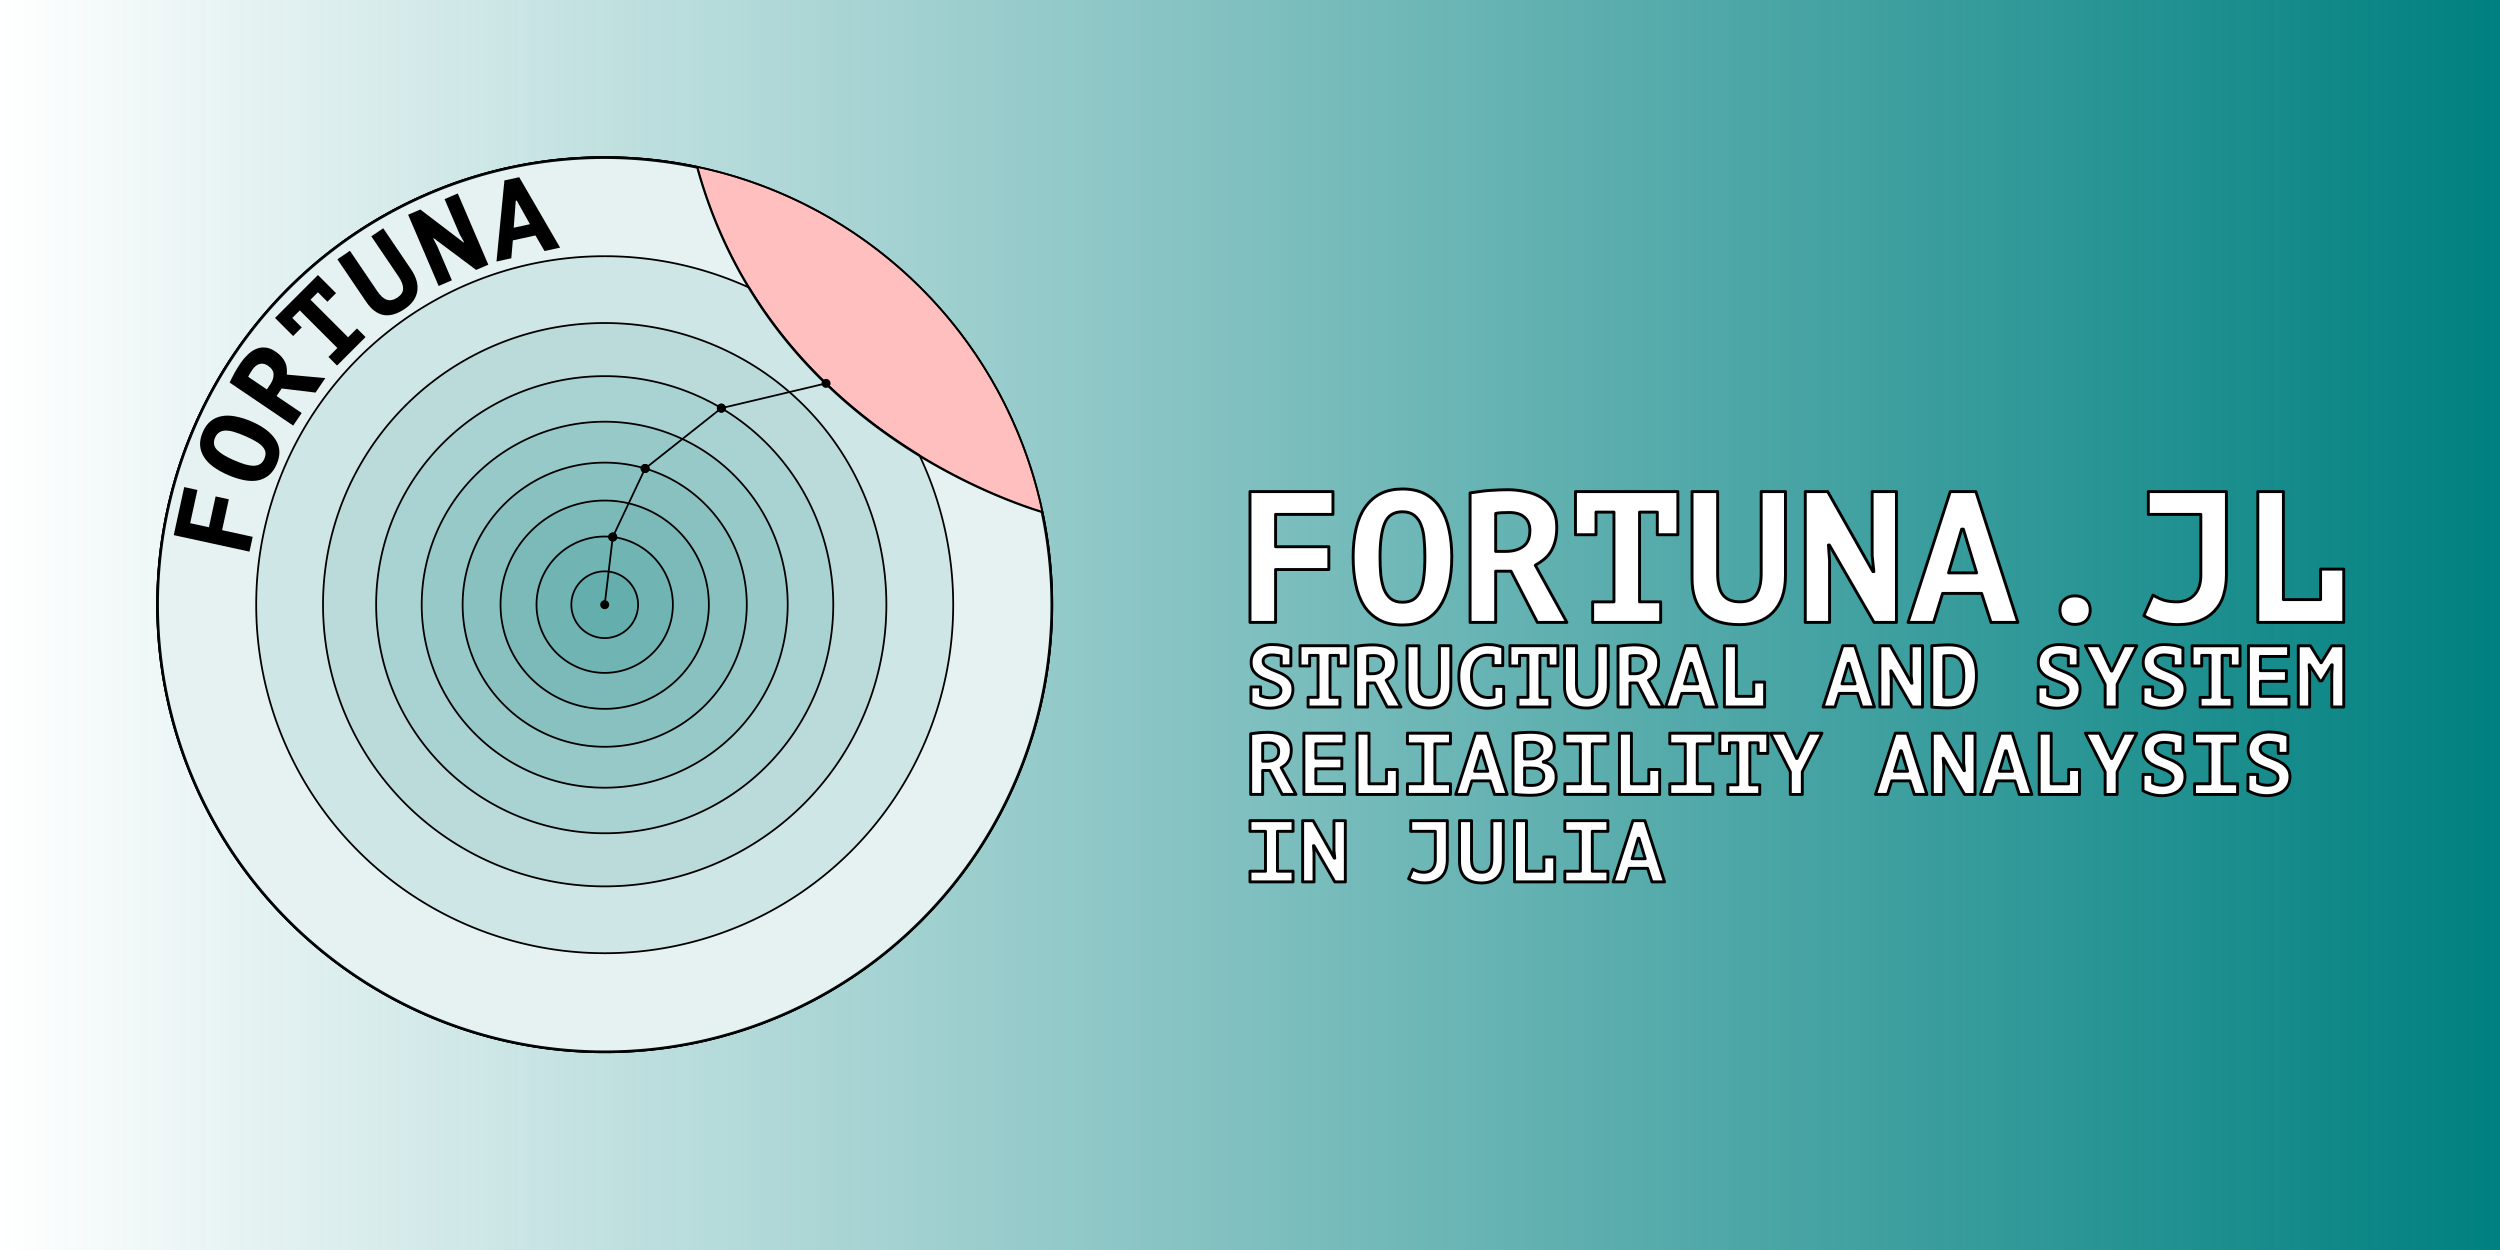 <?xml version="1.0" encoding="UTF-8" standalone="no"?>
<!-- Created with Inkscape (http://www.inkscape.org/) -->

<svg
   width="1280"
   height="640"
   viewBox="0 0 338.667 169.333"
   version="1.1"
   id="svg1"
   inkscape:version="1.3.2 (091e20e, 2023-11-25)"
   sodipodi:docname="social-preview.svg"
   xml:space="preserve"
   inkscape:export-filename="FortunaSocialPreview.png"
   inkscape:export-xdpi="96"
   inkscape:export-ydpi="96"
   xmlns:inkscape="http://www.inkscape.org/namespaces/inkscape"
   xmlns:sodipodi="http://sodipodi.sourceforge.net/DTD/sodipodi-0.dtd"
   xmlns:xlink="http://www.w3.org/1999/xlink"
   xmlns="http://www.w3.org/2000/svg"
   xmlns:svg="http://www.w3.org/2000/svg"><sodipodi:namedview
     id="namedview1"
     pagecolor="#ffffff"
     bordercolor="#000000"
     borderopacity="0.25"
     inkscape:showpageshadow="2"
     inkscape:pageopacity="0.0"
     inkscape:pagecheckerboard="0"
     inkscape:deskcolor="#d1d1d1"
     inkscape:document-units="px"
     inkscape:zoom="0.51008304"
     inkscape:cx="629.3093"
     inkscape:cy="475.41279"
     inkscape:window-width="1512"
     inkscape:window-height="858"
     inkscape:window-x="0"
     inkscape:window-y="38"
     inkscape:window-maximized="0"
     inkscape:current-layer="svg1"
     showguides="true" /><defs
     id="defs1"><linearGradient
       id="linearGradient4"
       inkscape:collect="always"><stop
         style="stop-color:#008080;stop-opacity:0;"
         offset="0"
         id="stop5" /><stop
         style="stop-color:#008080;stop-opacity:1;"
         offset="1"
         id="stop4" /></linearGradient><inkscape:path-effect
       effect="fill_between_many"
       method="originald"
       linkedpaths="#path6,0,1"
       id="path-effect8" /><inkscape:path-effect
       effect="fill_between_many"
       method="originald"
       linkedpaths="#path8,0,1"
       id="path-effect9" /><inkscape:path-effect
       effect="fill_between_many"
       method="originald"
       linkedpaths="#path1-4-6,0,1"
       id="path-effect10" /><inkscape:path-effect
       effect="fill_between_many"
       method="originald"
       linkedpaths="#path1-4-6-4,0,1"
       id="path-effect11" /><inkscape:path-effect
       effect="fill_between_many"
       method="originald"
       linkedpaths="#path1-4-6-4-0,0,1"
       id="path-effect12" /><inkscape:path-effect
       effect="fill_between_many"
       method="originald"
       linkedpaths="#path1-4-6-4-0-1,0,1"
       id="path-effect13" /><inkscape:path-effect
       effect="fill_between_many"
       method="originald"
       linkedpaths="#path6,0,1"
       id="path-effect8-8" /><inkscape:path-effect
       effect="fill_between_many"
       method="originald"
       linkedpaths="#path8,0,1"
       id="path-effect9-9" /><inkscape:path-effect
       effect="fill_between_many"
       method="originald"
       linkedpaths="#path1-4-6,0,1"
       id="path-effect10-4" /><inkscape:path-effect
       effect="fill_between_many"
       method="originald"
       linkedpaths="#path1-4-6-4,0,1"
       id="path-effect11-7" /><inkscape:path-effect
       effect="fill_between_many"
       method="originald"
       linkedpaths="#path1-4-6-4-0,0,1"
       id="path-effect12-0" /><inkscape:path-effect
       effect="fill_between_many"
       method="originald"
       linkedpaths="#path1-4-6-4-0-1,0,1"
       id="path-effect13-4" /><inkscape:path-effect
       effect="fill_between_many"
       method="originald"
       linkedpaths="#path6,0,1"
       id="path-effect8-7" /><inkscape:path-effect
       effect="fill_between_many"
       method="originald"
       linkedpaths="#path8,0,1"
       id="path-effect9-3" /><inkscape:path-effect
       effect="fill_between_many"
       method="originald"
       linkedpaths="#path1-4-6,0,1"
       id="path-effect10-7" /><inkscape:path-effect
       effect="fill_between_many"
       method="originald"
       linkedpaths="#path1-4-6-4,0,1"
       id="path-effect11-9" /><inkscape:path-effect
       effect="fill_between_many"
       method="originald"
       linkedpaths="#path1-4-6-4-0,0,1"
       id="path-effect12-02" /><inkscape:path-effect
       effect="fill_between_many"
       method="originald"
       linkedpaths="#path1-4-6-4-0-1,0,1"
       id="path-effect13-3" /><linearGradient
       inkscape:collect="always"
       xlink:href="#linearGradient4"
       id="linearGradient5"
       x1="0"
       y1="84.667"
       x2="338.667"
       y2="84.667"
       gradientUnits="userSpaceOnUse" /><inkscape:path-effect
       effect="fill_between_many"
       method="originald"
       linkedpaths="#path4,0,1|#path3,0,1|#path1,0,1|#text7,0,1|"
       id="path-effect5" /><marker
       style="overflow:visible"
       id="marker20-8"
       refX="0"
       refY="0"
       orient="auto"
       inkscape:stockid="Dot"
       markerWidth="1"
       markerHeight="1"
       viewBox="0 0 1 1"
       inkscape:isstock="true"
       inkscape:collect="always"
       preserveAspectRatio="xMidYMid"><path
         transform="scale(0.5)"
         style="fill:context-stroke;fill-rule:evenodd;stroke:none"
         d="M 5,0 C 5,2.76 2.76,5 0,5 -2.76,5 -5,2.76 -5,0 c 0,-2.76 2.3,-5 5,-5 2.76,0 5,2.24 5,5 z"
         sodipodi:nodetypes="sssss"
         id="path20-5" /></marker><marker
       style="overflow:visible"
       id="Dot-5"
       refX="0"
       refY="0"
       orient="auto"
       inkscape:stockid="Dot"
       markerWidth="1"
       markerHeight="1"
       viewBox="0 0 1 1"
       inkscape:isstock="true"
       inkscape:collect="always"
       preserveAspectRatio="xMidYMid"><path
         transform="scale(0.5)"
         style="fill:context-stroke;fill-rule:evenodd;stroke:none"
         d="M 5,0 C 5,2.76 2.76,5 0,5 -2.76,5 -5,2.76 -5,0 c 0,-2.76 2.3,-5 5,-5 2.76,0 5,2.24 5,5 z"
         sodipodi:nodetypes="sssss"
         id="path19-5" /></marker><inkscape:path-effect
       effect="fill_between_many"
       method="originald"
       linkedpaths="#path6,0,1"
       id="path-effect8-4" /><inkscape:path-effect
       effect="fill_between_many"
       method="originald"
       linkedpaths="#path8,0,1"
       id="path-effect9-2" /><inkscape:path-effect
       effect="fill_between_many"
       method="originald"
       linkedpaths="#path1-4-6,0,1"
       id="path-effect10-1" /><inkscape:path-effect
       effect="fill_between_many"
       method="originald"
       linkedpaths="#path1-4-6-4,0,1"
       id="path-effect11-92" /><inkscape:path-effect
       effect="fill_between_many"
       method="originald"
       linkedpaths="#path1-4-6-4-0,0,1"
       id="path-effect12-4" /><inkscape:path-effect
       effect="fill_between_many"
       method="originald"
       linkedpaths="#path1-4-6-4-0-1,0,1"
       id="path-effect13-5" /></defs><rect
     style="fill:#ffffff;fill-opacity:1;stroke:none;stroke-width:1;stroke-linejoin:round;stroke-miterlimit:10"
     id="rect6-2"
     width="338.667"
     height="169.333"
     x="3.8146973e-06"
     y="3.8146973e-06"
     inkscape:label="Background-2"
     sodipodi:insensitive="true" /><rect
     style="fill:url(#linearGradient5);stroke:none;stroke-width:1;stroke-linejoin:round;stroke-miterlimit:10"
     id="rect6"
     width="338.667"
     height="169.333"
     x="0"
     y="0"
     inkscape:label="Background-1"
     sodipodi:insensitive="true" /><g
     id="g1"
     transform="matrix(0.243,0,0,0.243,21.167,21.167)"
     inkscape:label="Logo"
     sodipodi:insensitive="true"><circle
       style="display:inline;fill:#ffffff;fill-opacity:1;stroke:#000000;stroke-width:1;stroke-linecap:round;stroke-linejoin:round;stroke-miterlimit:10;stroke-dasharray:none;stroke-opacity:1"
       id="path21-8"
       cx="-353.553"
       cy="3.126388e-13"
       inkscape:label="Background-2"
       r="249.5"
       transform="matrix(-0.707,-0.707,-0.707,0.707,0,0)" /><path
       id="path2-6"
       style="display:inline;fill:#ff0000;fill-opacity:0.25;stroke:#000000;stroke-width:1;stroke-linecap:round;stroke-linejoin:round;stroke-miterlimit:10;stroke-opacity:1"
       inkscape:label="Background-1"
       d="M 250,0.5 A 249.5,249.5 0 0 0 0.5,250 249.5,249.5 0 0 0 250,499.5 249.5,249.5 0 0 0 499.5,250 249.5,249.5 0 0 0 250,0.5 Z m 0,0.499 A 249.001,249.001 0 0 1 301.568,6.455 C 339.406,144.155 466.145,189.959 493.526,198.35 a 249.001,249.001 0 0 1 5.474,51.65 A 249.001,249.001 0 0 1 250,499.001 249.001,249.001 0 0 1 0.999,250 249.001,249.001 0 0 1 250,0.999 Z" /><g
       inkscape:label="StandardNormalSpace"
       id="layer1-2"
       style="display:inline"><path
         d="M 301.672,5.967 A 249.5,249.5 0 0 0 250,0.5 249.5,249.5 0 0 0 0.5,250 249.5,249.5 0 0 0 250,499.5 249.5,249.5 0 0 0 499.5,250 249.5,249.5 0 0 0 494.014,198.247 C 466.579,189.839 339.585,143.943 301.672,5.967 Z"
         style="display:inline;fill:#008080;fill-opacity:0.1;stroke:#000000;stroke-width:1"
         id="path8-4-5"
         inkscape:label="Circle-9" /><path
         d="M 425.367,166.537 C 393.402,146.954 357.345,117.267 330.587,73.261 A 194.282,194.282 0 0 0 250,55.718 194.282,194.282 0 0 0 55.718,250 194.282,194.282 0 0 0 250,444.282 194.282,194.282 0 0 0 444.282,250 194.282,194.282 0 0 0 425.367,166.537 Z"
         style="display:inline;opacity:1;fill:#008080;fill-opacity:0.1;stroke:#000000;stroke-width:1"
         id="path10-1"
         inkscape:label="Circle-8" /><path
         id="path3-7-5-3"
         style="display:inline;opacity:1;fill:#008080;fill-opacity:0.1;stroke:#000000;stroke-width:1"
         d="M 407.026,250 A 157.026,157.026 0 0 1 250,407.026 157.026,157.026 0 0 1 92.973,250 157.026,157.026 0 0 1 250,92.973 157.026,157.026 0 0 1 407.026,250 Z"
         inkscape:label="Circle-7" /><path
         id="path3-7-5-2-9"
         style="display:inline;opacity:1;fill:#008080;fill-opacity:0.1;stroke:#000000;stroke-width:1"
         d="M 377.418,250 A 127.418,127.418 0 0 1 250,377.418 127.418,127.418 0 0 1 122.582,250 127.418,127.418 0 0 1 250,122.582 127.418,127.418 0 0 1 377.418,250 Z"
         inkscape:label="Circle-6" /><path
         id="path3-7-5-2-4-7"
         style="display:inline;opacity:1;fill:#008080;fill-opacity:0.1;stroke:#000000;stroke-width:1"
         d="M 352.015,250 A 102.015,102.015 0 0 1 250,352.015 102.015,102.015 0 0 1 147.985,250 102.015,102.015 0 0 1 250,147.985 102.015,102.015 0 0 1 352.015,250 Z"
         inkscape:label="Circle-5" /><path
         id="path3-7-5-2-4-4-3"
         style="display:inline;opacity:1;fill:#008080;fill-opacity:0.1;stroke:#000000;stroke-width:1"
         d="M 329.203,250 A 79.203,79.203 0 0 1 250,329.203 79.203,79.203 0 0 1 170.797,250 79.203,79.203 0 0 1 250,170.797 79.203,79.203 0 0 1 329.203,250 Z"
         inkscape:label="Circle-4" /><path
         id="path3-7-5-2-4-4-5-7"
         style="display:inline;opacity:1;fill:#008080;fill-opacity:0.1;stroke:#000000;stroke-width:1"
         d="M 308.065,250 A 58.065,58.065 0 0 1 250,308.065 58.065,58.065 0 0 1 191.935,250 58.065,58.065 0 0 1 250,191.935 58.065,58.065 0 0 1 308.065,250 Z"
         inkscape:label="Circle-3" /><path
         id="path3-7-5-2-4-4-5-2-5"
         style="display:inline;opacity:1;fill:#008080;fill-opacity:0.1;stroke:#000000;stroke-width:1"
         d="M 288.006,250 A 38.006,38.006 0 0 1 250,288.006 38.006,38.006 0 0 1 211.994,250 38.006,38.006 0 0 1 250,211.994 38.006,38.006 0 0 1 288.006,250 Z"
         inkscape:label="Circle-2" /><path
         id="path3-7-5-2-4-4-5-2-0-0"
         style="display:inline;opacity:1;fill:#008080;fill-opacity:0.1;stroke:#000000;stroke-width:1"
         d="M 268.599,250 A 18.599,18.599 0 0 1 250,268.599 18.599,18.599 0 0 1 231.401,250 18.599,18.599 0 0 1 250,231.401 18.599,18.599 0 0 1 268.599,250 Z"
         inkscape:label="Circle-1" /></g><g
       id="layer3-2"
       inkscape:label="Iterations"
       style="display:inline"><path
         style="opacity:1;fill:none;fill-opacity:0.9;stroke:#000000;stroke-width:1;stroke-linecap:round;stroke-linejoin:round;stroke-miterlimit:10;stroke-dasharray:none;marker-start:url(#marker20-8);marker-end:url(#Dot-5)"
         d="M 315.021,140.421 373.387,126.613"
         id="path18-1"
         inkscape:label="Iteration-4" /><path
         style="display:inline;opacity:1;fill:none;fill-opacity:0.9;stroke:#000000;stroke-width:1;stroke-linecap:round;stroke-linejoin:round;stroke-miterlimit:10;stroke-dasharray:none;marker-start:url(#marker20-8);marker-end:url(#Dot-5)"
         d="m 272.533,174.073 42.49,-33.651"
         id="path17-8"
         inkscape:label="Iteration-3" /><path
         style="display:inline;opacity:1;fill:none;fill-opacity:0.9;stroke:#000000;stroke-width:1;stroke-linecap:round;stroke-linejoin:round;stroke-miterlimit:10;stroke-dasharray:none;marker-start:url(#marker20-8);marker-end:url(#Dot-5)"
         d="m 254.494,212.261 18.04,-38.19"
         id="path16-7"
         inkscape:label="Iteration-2" /><path
         style="display:inline;opacity:1;fill:none;fill-opacity:0.9;stroke:#000000;stroke-width:1;stroke-linecap:round;stroke-linejoin:round;stroke-miterlimit:10;stroke-dasharray:none;marker-start:url(#marker20-8);marker-end:url(#Dot-5)"
         d="m 250,250 4.494,-37.739"
         id="path15-1"
         inkscape:label="Iteration-1" /></g><g
       id="layer2-5"
       inkscape:label="Text"
       style="display:inline"><ellipse
         style="fill:none;stroke:none;stroke-width:1.081;stroke-linejoin:round;stroke-miterlimit:10;stroke-dasharray:none;stroke-opacity:1"
         id="path1-5"
         cx="353.553"
         cy="2.8421709e-14"
         rx="194.782"
         ry="194.782"
         inkscape:label="Circle"
         transform="rotate(45)" /><path
         d="m 9.748,211.212 5.845,-26.78 7.359,1.606 -4.042,18.517 10.435,2.277 3.752,-17.19 7.359,1.606 -3.752,17.19 17.069,3.726 -1.804,8.263 z M 40.103,177.735 q -4.823,-2.068 -8.292,-4.63 -3.469,-2.562 -5.276,-5.554 -1.864,-3.016 -2.09,-6.404 -0.202,-3.445 1.428,-7.247 1.752,-4.085 4.5,-6.265 2.748,-2.18 6.226,-2.771 3.502,-0.648 7.644,0.188 4.167,0.779 8.706,2.725 9.703,4.16 13.601,10.265 3.866,6.024 0.63,13.57 -1.752,4.085 -4.524,6.322 -2.748,2.18 -6.25,2.828 -3.478,0.591 -7.62,-0.244 -4.142,-0.836 -8.681,-2.782 z m 3.503,-8.171 q 2.894,1.241 5.488,2.084 2.618,0.787 4.783,0.909 2.132,0.041 3.77,-0.802 1.662,-0.9 2.611,-3.112 0.852,-1.986 0.617,-3.632 -0.292,-1.67 -1.653,-3.194 -1.362,-1.524 -3.793,-2.903 -2.464,-1.46 -5.982,-2.968 -2.78,-1.192 -5.374,-2.036 -2.57,-0.9 -4.758,-0.965 -2.164,-0.122 -3.826,0.778 -1.719,0.875 -2.692,3.145 -1.703,3.972 1.15,6.874 2.853,2.903 9.662,5.822 z M 40.914,126.159 q 0.592,-1.314 1.338,-2.747 0.73,-1.519 1.528,-2.917 0.832,-1.449 1.647,-2.762 0.814,-1.313 1.541,-2.386 1.696,-2.505 3.834,-4.561 2.122,-2.142 4.578,-3.237 2.491,-1.146 5.246,-0.921 2.79,0.174 5.755,2.182 2.198,1.488 3.522,3.056 1.308,1.482 2.015,3.08 0.708,1.598 0.866,3.345 0.142,1.662 -0.008,3.425 l 21.492,1.953 -5.469,8.077 -18.887,-2.277 -2.838,4.192 14.006,9.485 -4.742,7.003 z m 12.637,-7.1 q -0.727,1.073 -1.403,2.182 -0.641,1.057 -0.869,1.723 l 10.377,7.027 1.869,-2.76 q 1.973,-2.914 1.89,-5.654 -0.083,-2.74 -3.15,-4.817 -2.3,-1.558 -4.548,-0.992 -2.298,0.531 -4.168,3.292 z m 42.437,-7.184 4.977,-4.976 -20.954,-20.954 -4.191,4.191 5.282,5.282 -4.802,4.802 -10.084,-10.084 23.923,-23.922 10.084,10.084 -4.802,4.802 -5.282,-5.282 -4.147,4.147 20.954,20.954 4.933,-4.933 4.802,4.802 -15.89,15.89 z m 23.902,-67.237 6.646,-4.5 15.507,22.901 q 2.354,3.476 3.164,6.655 0.776,3.128 0.231,5.957 -0.528,2.743 -2.275,5.119 -1.747,2.376 -4.507,4.245 -6.646,4.5 -12.047,3.46 -5.35,-1.074 -9.538,-7.26 l -16.096,-23.77 7.003,-4.742 15.161,22.39 q 2.769,4.09 5.498,4.926 2.729,0.836 5.898,-1.31 3.067,-2.077 3.081,-4.919 0.03,-2.928 -2.566,-6.762 z m 34.789,1.053 -0.284,0.122 2.36,4.564 8.052,18.781 -7.376,3.163 -17.029,-39.719 6.809,-2.919 24.143,18.398 0.284,-0.122 -2.554,-4.547 -8.369,-19.519 7.376,-3.163 17.029,39.719 -6.809,2.919 z m 56.716,-1.543 -12.606,2.751 -0.855,9.981 -8.263,1.803 4.417,-45.196 8.263,-1.803 22.785,39.26 -8.686,1.896 z m -12.124,-4.305 9.047,-1.974 -7.363,-13.179 -0.543,0.118 z"
         id="text3"
         style="font-weight:bold;font-size:61.736px;line-height:1;font-family:'PT Mono';-inkscape-font-specification:'PT Mono, Bold';text-align:center;text-anchor:middle;stroke-linejoin:round;stroke-miterlimit:10"
         inkscape:label="Text"
         aria-label="FORTUNA" /></g></g><g
     id="text7-6"
     style="font-weight:bold;font-size:11.848px;line-height:1;font-family:'PT Mono';-inkscape-font-specification:'PT Mono, Bold';fill:#ffffff;stroke-width:1;stroke-linejoin:round;stroke-miterlimit:10"
     aria-label="STRUCTURAL AND SYSTEM&#10;RELIABILITY ANALYSIS&#10;IN JULIA"
     inkscape:label="Text"
     sodipodi:insensitive="true"><path
       d="m 169.333,118.022 h 2.097 v -5.403 h -2.097 v -1.445 h 5.829 v 1.445 h -2.109 v 5.403 h 2.109 v 1.445 h -5.829 z m 8.661,-3.46 h -0.059 l 0.071,0.983 v 3.922 h -1.54 v -8.293 h 1.422 l 2.867,5.071 h 0.059 l -0.107,-0.995 v -4.076 h 1.54 v 8.293 h -1.422 z m 13.115,-3.388 h 4.952 v 5.284 q 0,0.675 -0.178,1.268 -0.166,0.592 -0.616,1.054 -0.284,0.284 -0.616,0.45 -0.32,0.166 -0.628,0.249 -0.308,0.083 -0.581,0.107 -0.273,0.024 -0.45,0.024 -0.569,0 -1.102,-0.13 -0.533,-0.118 -1.066,-0.438 l 0.581,-1.303 q 0.45,0.261 0.77,0.344 0.332,0.083 0.758,0.083 0.261,0 0.557,-0.095 0.308,-0.107 0.533,-0.344 0.415,-0.45 0.415,-1.256 v -3.85 h -3.329 z m 10.995,0 h 1.54 v 5.308 q 0,0.806 -0.213,1.398 -0.213,0.581 -0.604,0.972 -0.379,0.379 -0.912,0.569 -0.533,0.19 -1.173,0.19 -1.54,0 -2.287,-0.746 -0.735,-0.746 -0.735,-2.18 v -5.509 h 1.623 v 5.189 q 0,0.948 0.344,1.374 0.344,0.427 1.078,0.427 0.711,0 1.019,-0.45 0.32,-0.462 0.32,-1.351 z m 7.038,4.917 h 1.469 v 3.377 h -5.45 v -8.293 h 1.623 v 6.848 h 2.358 z m 2.843,1.931 h 2.097 v -5.403 h -2.097 v -1.445 h 5.829 v 1.445 h -2.109 v 5.403 h 2.109 v 1.445 h -5.829 z m 11.208,-0.391 h -2.476 l -0.569,1.836 h -1.623 l 2.678,-8.293 h 1.623 l 2.666,8.293 h -1.706 z m -2.097,-1.303 h 1.777 l -0.841,-2.772 h -0.107 z"
       id="path4"
       inkscape:label="Text-4"
       style="fill:#ffffff;fill-opacity:1;stroke:#000000;stroke-width:0.397;stroke-dasharray:none;stroke-opacity:1" /><path
       d="m 169.428,99.409 q 0.273,-0.047 0.581,-0.083 0.32,-0.047 0.628,-0.071 0.32,-0.024 0.616,-0.036 0.296,-0.012 0.545,-0.012 0.581,0 1.137,0.118 0.569,0.107 1.007,0.379 0.45,0.272 0.711,0.735 0.272,0.462 0.272,1.149 0,0.509 -0.107,0.889 -0.095,0.367 -0.273,0.652 -0.178,0.284 -0.438,0.498 -0.249,0.201 -0.545,0.367 l 2.002,3.625 h -1.872 l -1.671,-3.246 h -0.972 v 3.246 h -1.623 z m 2.488,1.244 q -0.249,0 -0.498,0.012 -0.237,0.012 -0.367,0.047 v 2.405 h 0.64 q 0.675,0 1.102,-0.308 0.427,-0.308 0.427,-1.019 0,-0.533 -0.332,-0.829 -0.332,-0.308 -0.972,-0.308 z m 4.715,-1.327 h 5.438 v 1.445 h -3.815 v 1.931 h 3.519 v 1.445 h -3.519 v 2.026 h 3.874 v 1.445 h -5.497 z m 11.184,4.917 h 1.469 v 3.377 h -5.45 v -8.293 h 1.623 v 6.848 h 2.358 z m 2.843,1.931 h 2.097 v -5.403 h -2.097 v -1.445 h 5.829 v 1.445 h -2.109 v 5.403 h 2.109 v 1.445 h -5.829 z m 11.208,-0.391 h -2.476 l -0.569,1.836 h -1.623 l 2.678,-8.293 h 1.623 l 2.666,8.293 h -1.706 z m -2.097,-1.303 h 1.777 l -0.841,-2.772 h -0.107 z m 10.781,-3.223 q 0,0.308 -0.083,0.616 -0.071,0.308 -0.249,0.569 -0.178,0.249 -0.462,0.45 -0.284,0.19 -0.687,0.284 v 0.071 q 0.355,0.059 0.675,0.201 0.32,0.142 0.557,0.391 0.237,0.249 0.367,0.604 0.142,0.355 0.142,0.841 0,0.64 -0.272,1.114 -0.273,0.462 -0.735,0.758 -0.45,0.296 -1.031,0.438 -0.581,0.142 -1.197,0.142 -0.201,0 -0.521,0 -0.308,0 -0.675,-0.024 -0.355,-0.012 -0.735,-0.047 -0.367,-0.035 -0.675,-0.107 v -8.175 q 0.225,-0.036 0.509,-0.071 0.296,-0.036 0.628,-0.059 0.332,-0.024 0.675,-0.036 0.355,-0.012 0.699,-0.012 0.581,0 1.126,0.095 0.557,0.083 0.983,0.308 0.438,0.225 0.699,0.628 0.261,0.403 0.261,1.019 z m -2.962,5.142 q 0.296,0 0.569,-0.071 0.284,-0.071 0.498,-0.213 0.213,-0.154 0.344,-0.379 0.13,-0.225 0.13,-0.533 0,-0.391 -0.154,-0.616 -0.154,-0.225 -0.403,-0.344 -0.249,-0.13 -0.557,-0.166 -0.308,-0.036 -0.616,-0.036 h -0.865 v 2.287 q 0.059,0.024 0.19,0.035 0.13,0.012 0.273,0.024 0.154,0 0.308,0.012 0.166,0 0.284,0 z m -0.533,-3.59 q 0.166,0 0.379,-0.012 0.225,-0.012 0.367,-0.035 0.45,-0.142 0.77,-0.427 0.332,-0.284 0.332,-0.746 0,-0.308 -0.118,-0.509 -0.118,-0.201 -0.32,-0.32 -0.19,-0.118 -0.438,-0.166 -0.249,-0.047 -0.521,-0.047 -0.308,0 -0.569,0.012 -0.261,0.012 -0.403,0.035 v 2.216 z m 4.929,3.365 h 2.097 v -5.403 h -2.097 v -1.445 h 5.829 v 1.445 h -2.109 v 5.403 h 2.109 v 1.445 h -5.829 z m 11.374,-1.931 h 1.469 v 3.377 h -5.45 v -8.293 h 1.623 v 6.848 h 2.358 z m 2.843,1.931 h 2.097 v -5.403 H 226.202 v -1.445 h 5.829 v 1.445 h -2.109 v 5.403 h 2.109 v 1.445 H 226.202 Z m 7.867,0.142 h 1.351 v -5.687 h -1.137 v 1.434 h -1.303 v -2.737 h 6.493 v 2.737 h -1.303 v -1.434 h -1.126 v 5.687 h 1.339 v 1.303 h -4.313 z m 8.459,-1.753 -2.678,-5.237 h 1.931 l 1.599,3.424 h 0.059 l 1.635,-3.424 h 1.742 l -2.666,5.225 v 3.069 h -1.623 z m 16.208,1.22 h -2.476 l -0.569,1.836 h -1.623 l 2.678,-8.293 h 1.623 l 2.666,8.293 h -1.706 z m -2.097,-1.303 h 1.777 l -0.841,-2.772 h -0.107 z m 6.658,-1.765 h -0.059 l 0.071,0.983 v 3.922 h -1.54 v -8.293 h 1.422 l 2.867,5.071 h 0.059 l -0.107,-0.995 v -4.076 h 1.54 v 8.293 h -1.422 z m 9.656,3.069 h -2.476 l -0.569,1.836 h -1.623 l 2.678,-8.293 h 1.623 l 2.666,8.293 h -1.706 z m -2.097,-1.303 h 1.777 l -0.841,-2.772 h -0.107 z m 9.371,-0.237 h 1.469 v 3.377 h -5.45 v -8.293 h 1.623 v 6.848 h 2.358 z m 4.952,0.32 -2.678,-5.237 h 1.931 l 1.599,3.424 h 0.059 l 1.635,-3.424 h 1.742 l -2.666,5.225 v 3.069 h -1.623 z m 5.13,0.344 h 1.303 v 1.173 q 0.035,0.012 0.071,0.024 0.272,0.118 0.592,0.201 0.332,0.071 0.699,0.071 0.663,0 1.031,-0.261 0.367,-0.272 0.367,-0.723 0,-0.403 -0.308,-0.652 -0.296,-0.249 -0.746,-0.438 -0.438,-0.19 -0.972,-0.379 -0.521,-0.19 -0.972,-0.474 -0.438,-0.296 -0.746,-0.735 -0.296,-0.438 -0.296,-1.137 0,-0.533 0.201,-0.972 0.213,-0.45 0.581,-0.77 0.379,-0.32 0.9,-0.498 0.521,-0.178 1.161,-0.178 0.723,0 1.422,0.13 0.699,0.13 1.114,0.355 v 2.405 h -1.303 v -1.315 q -0.035,0 -0.071,-0.012 -0.261,-0.071 -0.569,-0.107 -0.296,-0.047 -0.592,-0.047 -0.569,0 -0.9,0.225 -0.32,0.225 -0.32,0.604 0,0.391 0.296,0.64 0.308,0.249 0.746,0.45 0.45,0.201 0.972,0.403 0.533,0.201 0.972,0.498 0.45,0.284 0.746,0.723 0.308,0.438 0.308,1.102 0,0.64 -0.237,1.126 -0.237,0.474 -0.663,0.806 -0.427,0.32 -1.007,0.474 -0.581,0.166 -1.256,0.166 -0.45,0 -0.841,-0.071 -0.379,-0.071 -0.711,-0.178 -0.32,-0.107 -0.569,-0.225 -0.249,-0.118 -0.403,-0.201 z m 6.978,1.268 h 2.097 v -5.403 h -2.097 v -1.445 h 5.829 v 1.445 h -2.109 v 5.403 h 2.109 v 1.445 h -5.829 z m 7.239,-1.268 h 1.303 v 1.173 q 0.035,0.012 0.071,0.024 0.272,0.118 0.592,0.201 0.332,0.071 0.699,0.071 0.663,0 1.031,-0.261 0.367,-0.272 0.367,-0.723 0,-0.403 -0.308,-0.652 -0.296,-0.249 -0.746,-0.438 -0.438,-0.19 -0.972,-0.379 -0.521,-0.19 -0.972,-0.474 -0.438,-0.296 -0.746,-0.735 -0.296,-0.438 -0.296,-1.137 0,-0.533 0.201,-0.972 0.213,-0.45 0.581,-0.77 0.379,-0.32 0.9,-0.498 0.521,-0.178 1.161,-0.178 0.723,0 1.422,0.13 0.699,0.13 1.114,0.355 v 2.405 h -1.303 v -1.315 q -0.035,0 -0.071,-0.012 -0.261,-0.071 -0.569,-0.107 -0.296,-0.047 -0.592,-0.047 -0.569,0 -0.9,0.225 -0.32,0.225 -0.32,0.604 0,0.391 0.296,0.64 0.308,0.249 0.746,0.45 0.45,0.201 0.972,0.403 0.533,0.201 0.972,0.498 0.45,0.284 0.746,0.723 0.308,0.438 0.308,1.102 0,0.64 -0.237,1.126 -0.237,0.474 -0.663,0.806 -0.427,0.32 -1.007,0.474 -0.581,0.166 -1.256,0.166 -0.45,0 -0.841,-0.071 -0.379,-0.071 -0.711,-0.178 -0.32,-0.107 -0.569,-0.225 -0.249,-0.118 -0.403,-0.201 z"
       id="path3"
       style="font-weight:bold;font-size:11.848px;line-height:1;font-family:'PT Mono';-inkscape-font-specification:'PT Mono, Bold';fill:#ffffff;fill-opacity:1;stroke:#000000;stroke-width:0.397;stroke-linejoin:round;stroke-miterlimit:10;stroke-dasharray:none;stroke-opacity:1"
       inkscape:label="Text-3" /><path
       d="m 169.464,93.059 h 1.303 v 1.173 q 0.036,0.012 0.071,0.024 0.273,0.118 0.592,0.201 0.332,0.071 0.699,0.071 0.663,0 1.031,-0.261 0.367,-0.272 0.367,-0.723 0,-0.403 -0.308,-0.652 -0.296,-0.249 -0.746,-0.438 -0.438,-0.19 -0.972,-0.379 -0.521,-0.19 -0.972,-0.474 -0.438,-0.296 -0.746,-0.735 -0.296,-0.438 -0.296,-1.137 0,-0.533 0.201,-0.972 0.213,-0.45 0.581,-0.77 0.379,-0.32 0.9,-0.498 0.521,-0.178 1.161,-0.178 0.723,0 1.422,0.13 0.699,0.13 1.114,0.355 v 2.405 h -1.303 v -1.315 q -0.036,0 -0.071,-0.012 -0.261,-0.071 -0.569,-0.107 -0.296,-0.047 -0.592,-0.047 -0.569,0 -0.9,0.225 -0.32,0.225 -0.32,0.604 0,0.391 0.296,0.64 0.308,0.249 0.746,0.45 0.45,0.201 0.972,0.403 0.533,0.201 0.972,0.498 0.45,0.284 0.746,0.723 0.308,0.438 0.308,1.102 0,0.64 -0.237,1.126 -0.237,0.474 -0.663,0.806 -0.427,0.32 -1.007,0.474 -0.581,0.166 -1.256,0.166 -0.45,0 -0.841,-0.071 -0.379,-0.071 -0.711,-0.178 -0.32,-0.107 -0.569,-0.225 -0.249,-0.118 -0.403,-0.201 z m 7.737,1.41 h 1.351 v -5.687 h -1.137 v 1.434 h -1.303 v -2.737 h 6.493 v 2.737 h -1.303 v -1.434 h -1.126 v 5.687 h 1.339 v 1.303 h -4.313 z m 6.445,-6.907 q 0.272,-0.047 0.581,-0.083 0.32,-0.047 0.628,-0.071 0.32,-0.024 0.616,-0.036 0.296,-0.012 0.545,-0.012 0.581,0 1.137,0.118 0.569,0.107 1.007,0.379 0.45,0.272 0.711,0.735 0.273,0.462 0.273,1.149 0,0.509 -0.107,0.889 -0.095,0.367 -0.273,0.652 -0.178,0.284 -0.438,0.498 -0.249,0.201 -0.545,0.367 l 2.002,3.625 h -1.872 l -1.671,-3.246 h -0.972 v 3.246 h -1.623 z m 2.488,1.244 q -0.249,0 -0.498,0.012 -0.237,0.012 -0.367,0.047 v 2.405 h 0.64 q 0.675,0 1.102,-0.308 0.427,-0.308 0.427,-1.019 0,-0.533 -0.332,-0.829 -0.332,-0.308 -0.972,-0.308 z m 8.862,-1.327 h 1.54 v 5.308 q 0,0.806 -0.213,1.398 -0.213,0.581 -0.604,0.972 -0.379,0.379 -0.912,0.569 -0.533,0.19 -1.173,0.19 -1.54,0 -2.287,-0.746 -0.735,-0.746 -0.735,-2.18 v -5.509 h 1.623 v 5.189 q 0,0.948 0.344,1.374 0.344,0.427 1.078,0.427 0.711,0 1.019,-0.45 0.32,-0.462 0.32,-1.351 z m 7.393,5.509 h 1.303 v 2.37 q -0.379,0.272 -0.972,0.427 -0.581,0.154 -1.197,0.154 -0.782,0 -1.493,-0.225 -0.699,-0.237 -1.232,-0.746 -0.533,-0.521 -0.853,-1.339 -0.32,-0.829 -0.32,-2.002 0,-1.22 0.355,-2.038 0.367,-0.829 0.936,-1.327 0.569,-0.509 1.268,-0.723 0.699,-0.225 1.374,-0.225 0.711,0 1.197,0.118 0.498,0.118 0.817,0.272 v 2.464 h -1.303 v -1.351 q -0.367,-0.059 -0.758,-0.059 -0.462,0 -0.865,0.178 -0.391,0.166 -0.687,0.521 -0.296,0.355 -0.462,0.9 -0.166,0.533 -0.166,1.268 0,0.64 0.154,1.173 0.154,0.521 0.45,0.9 0.296,0.379 0.723,0.592 0.427,0.201 0.972,0.201 0.391,0 0.758,-0.071 z m 3.246,1.481 h 1.351 v -5.687 h -1.137 v 1.434 h -1.303 v -2.737 h 6.493 v 2.737 h -1.303 v -1.434 h -1.126 v 5.687 h 1.339 v 1.303 h -4.313 z m 10.687,-6.99 h 1.54 v 5.308 q 0,0.806 -0.213,1.398 -0.213,0.581 -0.604,0.972 -0.379,0.379 -0.912,0.569 -0.533,0.19 -1.173,0.19 -1.54,0 -2.287,-0.746 -0.735,-0.746 -0.735,-2.18 v -5.509 h 1.623 v 5.189 q 0,0.948 0.344,1.374 0.344,0.427 1.078,0.427 0.711,0 1.019,-0.45 0.32,-0.462 0.32,-1.351 z m 2.867,0.083 q 0.273,-0.047 0.581,-0.083 0.32,-0.047 0.628,-0.071 0.32,-0.024 0.616,-0.036 0.296,-0.012 0.545,-0.012 0.581,0 1.137,0.118 0.569,0.107 1.007,0.379 0.45,0.272 0.711,0.735 0.272,0.462 0.272,1.149 0,0.509 -0.107,0.889 -0.095,0.367 -0.273,0.652 -0.178,0.284 -0.438,0.498 -0.249,0.201 -0.545,0.367 l 2.002,3.625 h -1.872 l -1.671,-3.246 h -0.972 v 3.246 h -1.623 z m 2.488,1.244 q -0.249,0 -0.498,0.012 -0.237,0.012 -0.367,0.047 v 2.405 h 0.64 q 0.675,0 1.102,-0.308 0.427,-0.308 0.427,-1.019 0,-0.533 -0.332,-0.829 -0.332,-0.308 -0.972,-0.308 z m 8.625,5.13 h -2.476 l -0.569,1.836 h -1.623 l 2.678,-8.293 h 1.623 l 2.666,8.293 h -1.706 z m -2.097,-1.303 h 1.777 l -0.841,-2.772 h -0.107 z m 9.371,-0.237 h 1.469 v 3.377 h -5.45 v -8.293 h 1.623 v 6.848 h 2.358 z m 14.051,1.54 h -2.476 l -0.569,1.836 h -1.623 l 2.678,-8.293 h 1.623 l 2.666,8.293 h -1.706 z m -2.097,-1.303 h 1.777 l -0.841,-2.772 h -0.107 z m 6.658,-1.765 h -0.059 l 0.071,0.983 v 3.922 h -1.54 v -8.293 h 1.422 l 2.867,5.071 h 0.059 l -0.107,-0.995 v -4.076 h 1.54 v 8.293 h -1.422 z m 5.509,-3.388 q 0.107,-0.012 0.367,-0.036 0.273,-0.024 0.604,-0.036 0.344,-0.024 0.699,-0.036 0.367,-0.012 0.652,-0.012 1.102,0 1.825,0.32 0.723,0.32 1.137,0.889 0.427,0.557 0.592,1.327 0.166,0.758 0.166,1.659 0,0.817 -0.166,1.599 -0.166,0.782 -0.604,1.398 -0.427,0.604 -1.197,0.983 -0.758,0.367 -1.955,0.367 -0.19,0 -0.486,-0.012 -0.296,-0.012 -0.604,-0.036 -0.308,-0.012 -0.592,-0.036 -0.284,-0.012 -0.438,-0.036 z m 2.381,1.327 q -0.225,0 -0.438,0.024 -0.213,0.012 -0.32,0.024 v 5.557 q 0.047,0.012 0.142,0.024 0.095,0 0.19,0.012 0.107,0 0.201,0.012 0.095,0 0.154,0 0.687,0 1.09,-0.249 0.415,-0.261 0.616,-0.675 0.201,-0.415 0.261,-0.936 0.059,-0.521 0.059,-1.043 0,-0.45 -0.059,-0.936 -0.047,-0.486 -0.249,-0.889 -0.19,-0.403 -0.581,-0.663 -0.391,-0.261 -1.066,-0.261 z m 12.014,4.253 h 1.303 v 1.173 q 0.035,0.012 0.071,0.024 0.272,0.118 0.592,0.201 0.332,0.071 0.699,0.071 0.663,0 1.031,-0.261 0.367,-0.272 0.367,-0.723 0,-0.403 -0.308,-0.652 -0.296,-0.249 -0.746,-0.438 -0.438,-0.19 -0.972,-0.379 -0.521,-0.19 -0.972,-0.474 -0.438,-0.296 -0.746,-0.735 -0.296,-0.438 -0.296,-1.137 0,-0.533 0.201,-0.972 0.213,-0.45 0.581,-0.77 0.379,-0.32 0.9,-0.498 0.521,-0.178 1.161,-0.178 0.723,0 1.422,0.13 0.699,0.13 1.114,0.355 v 2.405 h -1.303 v -1.315 q -0.035,0 -0.071,-0.012 -0.261,-0.071 -0.569,-0.107 -0.296,-0.047 -0.592,-0.047 -0.569,0 -0.9,0.225 -0.32,0.225 -0.32,0.604 0,0.391 0.296,0.64 0.308,0.249 0.746,0.45 0.45,0.201 0.972,0.403 0.533,0.201 0.972,0.498 0.45,0.284 0.746,0.723 0.308,0.438 0.308,1.102 0,0.64 -0.237,1.126 -0.237,0.474 -0.663,0.806 -0.427,0.32 -1.007,0.474 -0.581,0.166 -1.256,0.166 -0.45,0 -0.841,-0.071 -0.379,-0.071 -0.711,-0.178 -0.32,-0.107 -0.569,-0.225 -0.249,-0.118 -0.403,-0.201 z m 9.087,-0.344 -2.678,-5.237 h 1.931 l 1.599,3.424 h 0.059 l 1.635,-3.424 h 1.742 l -2.666,5.225 v 3.069 h -1.623 z m 5.13,0.344 h 1.303 v 1.173 q 0.035,0.012 0.071,0.024 0.272,0.118 0.592,0.201 0.332,0.071 0.699,0.071 0.663,0 1.031,-0.261 0.367,-0.272 0.367,-0.723 0,-0.403 -0.308,-0.652 -0.296,-0.249 -0.746,-0.438 -0.438,-0.19 -0.972,-0.379 -0.521,-0.19 -0.972,-0.474 -0.438,-0.296 -0.746,-0.735 -0.296,-0.438 -0.296,-1.137 0,-0.533 0.201,-0.972 0.213,-0.45 0.581,-0.77 0.379,-0.32 0.9,-0.498 0.521,-0.178 1.161,-0.178 0.723,0 1.422,0.13 0.699,0.13 1.114,0.355 v 2.405 h -1.303 v -1.315 q -0.035,0 -0.071,-0.012 -0.261,-0.071 -0.569,-0.107 -0.296,-0.047 -0.592,-0.047 -0.569,0 -0.9,0.225 -0.32,0.225 -0.32,0.604 0,0.391 0.296,0.64 0.308,0.249 0.746,0.45 0.45,0.201 0.972,0.403 0.533,0.201 0.972,0.498 0.45,0.284 0.746,0.723 0.308,0.438 0.308,1.102 0,0.64 -0.237,1.126 -0.237,0.474 -0.663,0.806 -0.427,0.32 -1.007,0.474 -0.581,0.166 -1.256,0.166 -0.45,0 -0.841,-0.071 -0.379,-0.071 -0.711,-0.178 -0.32,-0.107 -0.569,-0.225 -0.249,-0.118 -0.403,-0.201 z m 7.737,1.41 h 1.351 v -5.687 h -1.137 v 1.434 h -1.303 v -2.737 h 6.493 v 2.737 h -1.303 v -1.434 h -1.126 v 5.687 h 1.339 v 1.303 h -4.313 z m 6.54,-6.99 h 5.438 v 1.445 h -3.815 v 1.931 h 3.519 v 1.445 h -3.519 v 2.026 h 3.874 v 1.445 h -5.497 z m 11.291,3.874 0.059,-1.291 h -0.071 l -1.327,2.168 h -0.284 l -1.386,-2.168 h -0.059 l 0.071,1.161 v 4.549 h -1.54 v -8.293 h 1.647 l 1.422,2.298 h 0.047 l 1.41,-2.298 h 1.635 v 8.293 h -1.623 z"
       id="path1"
       style="font-weight:bold;font-size:11.848px;line-height:1;font-family:'PT Mono';-inkscape-font-specification:'PT Mono, Bold';fill:#ffffff;fill-opacity:1;stroke:#000000;stroke-width:0.397;stroke-linejoin:round;stroke-miterlimit:10;stroke-dasharray:none;stroke-opacity:1"
       inkscape:label="Text-2" /><path
       d="m 169.333,66.595 h 11.238 v 3.088 h -7.77 v 4.379 h 7.213 v 3.088 h -7.213 v 7.163 h -3.468 z m 13.971,8.859 q 0,-2.151 0.405,-3.872 0.405,-1.721 1.24,-2.885 0.835,-1.19 2.075,-1.822 1.266,-0.633 2.961,-0.633 1.822,0 3.088,0.683 1.266,0.683 2.05,1.898 0.81,1.215 1.164,2.911 0.38,1.696 0.38,3.721 0,4.328 -1.67,6.783 -1.645,2.43 -5.011,2.43 -1.822,0 -3.113,-0.683 -1.266,-0.683 -2.075,-1.898 -0.785,-1.215 -1.139,-2.911 -0.354,-1.696 -0.354,-3.721 z m 3.645,0 q 0,1.291 0.101,2.404 0.127,1.114 0.43,1.949 0.329,0.81 0.911,1.291 0.607,0.481 1.595,0.481 0.886,0 1.468,-0.354 0.582,-0.38 0.936,-1.139 0.354,-0.759 0.481,-1.898 0.152,-1.164 0.152,-2.734 0,-1.24 -0.101,-2.354 -0.076,-1.114 -0.405,-1.949 -0.304,-0.835 -0.911,-1.316 -0.607,-0.506 -1.62,-0.506 -1.772,0 -2.404,1.544 -0.633,1.544 -0.633,4.581 z m 12.2,-8.681 q 0.582,-0.101 1.24,-0.177 0.683,-0.101 1.341,-0.152 0.683,-0.051 1.316,-0.076 0.633,-0.025 1.164,-0.025 1.24,0 2.43,0.253 1.215,0.228 2.151,0.81 0.962,0.582 1.519,1.569 0.582,0.987 0.582,2.455 0,1.088 -0.228,1.898 -0.202,0.785 -0.582,1.392 -0.38,0.607 -0.936,1.063 -0.532,0.43 -1.164,0.785 l 4.277,7.745 h -3.999 l -3.569,-6.935 h -2.075 v 6.935 h -3.468 z m 5.315,2.658 q -0.532,0 -1.063,0.025 -0.506,0.025 -0.785,0.101 v 5.138 h 1.367 q 1.443,0 2.354,-0.658 0.911,-0.658 0.911,-2.177 0,-1.139 -0.709,-1.772 -0.709,-0.658 -2.075,-0.658 z m 11.288,12.098 h 2.885 V 69.379 h -2.43 v 3.063 h -2.784 v -5.847 h 13.87 v 5.847 h -2.784 v -3.063 h -2.404 v 12.149 h 2.86 v 2.784 h -9.213 z m 22.83,-14.933 h 3.29 v 11.339 q 0,1.721 -0.456,2.987 -0.456,1.24 -1.291,2.075 -0.81,0.81 -1.949,1.215 -1.139,0.405 -2.506,0.405 -3.29,0 -4.885,-1.595 -1.569,-1.595 -1.569,-4.657 v -11.769 h 3.468 v 11.086 q 0,2.025 0.734,2.936 0.734,0.911 2.303,0.911 1.519,0 2.177,-0.962 0.683,-0.987 0.683,-2.885 z m 9.238,7.239 h -0.127 l 0.152,2.101 v 8.378 h -3.29 V 66.595 h 3.037 l 6.125,10.833 h 0.127 l -0.228,-2.126 v -8.707 h 3.29 v 17.717 h -3.037 z m 20.628,6.555 h -5.29 l -1.215,3.923 h -3.468 l 5.72,-17.717 h 3.468 l 5.695,17.717 h -3.645 z m -4.48,-2.784 h 3.797 l -1.797,-5.923 h -0.228 z m 15.085,5.037 q 0,-0.886 0.557,-1.392 0.557,-0.532 1.468,-0.532 0.962,0 1.519,0.532 0.557,0.506 0.557,1.392 0,0.886 -0.557,1.417 -0.557,0.532 -1.519,0.532 -0.911,0 -1.468,-0.532 -0.557,-0.532 -0.557,-1.417 z m 11.972,-16.047 h 10.58 v 11.288 q 0,1.443 -0.38,2.708 -0.354,1.266 -1.316,2.253 -0.607,0.607 -1.316,0.962 -0.683,0.354 -1.341,0.532 -0.658,0.177 -1.24,0.228 -0.582,0.051 -0.962,0.051 -1.215,0 -2.354,-0.278 -1.139,-0.253 -2.278,-0.936 l 1.24,-2.784 q 0.962,0.557 1.645,0.734 0.709,0.177 1.62,0.177 0.557,0 1.19,-0.202 0.658,-0.228 1.139,-0.734 0.886,-0.962 0.886,-2.683 v -8.226 h -7.112 z m 23.336,10.504 h 3.138 v 7.213 H 305.857 V 66.595 h 3.468 v 14.629 h 5.037 z"
       id="text7"
       style="font-weight:bold;font-size:25.31px;line-height:1;font-family:'PT Mono';-inkscape-font-specification:'PT Mono, Bold';fill:#ffffff;fill-opacity:1;stroke:#000000;stroke-width:0.397;stroke-linejoin:round;stroke-miterlimit:10;stroke-dasharray:none;stroke-opacity:1"
       aria-label="FORTUNA.JL"
       inkscape:label="Text-1" /></g></svg>
